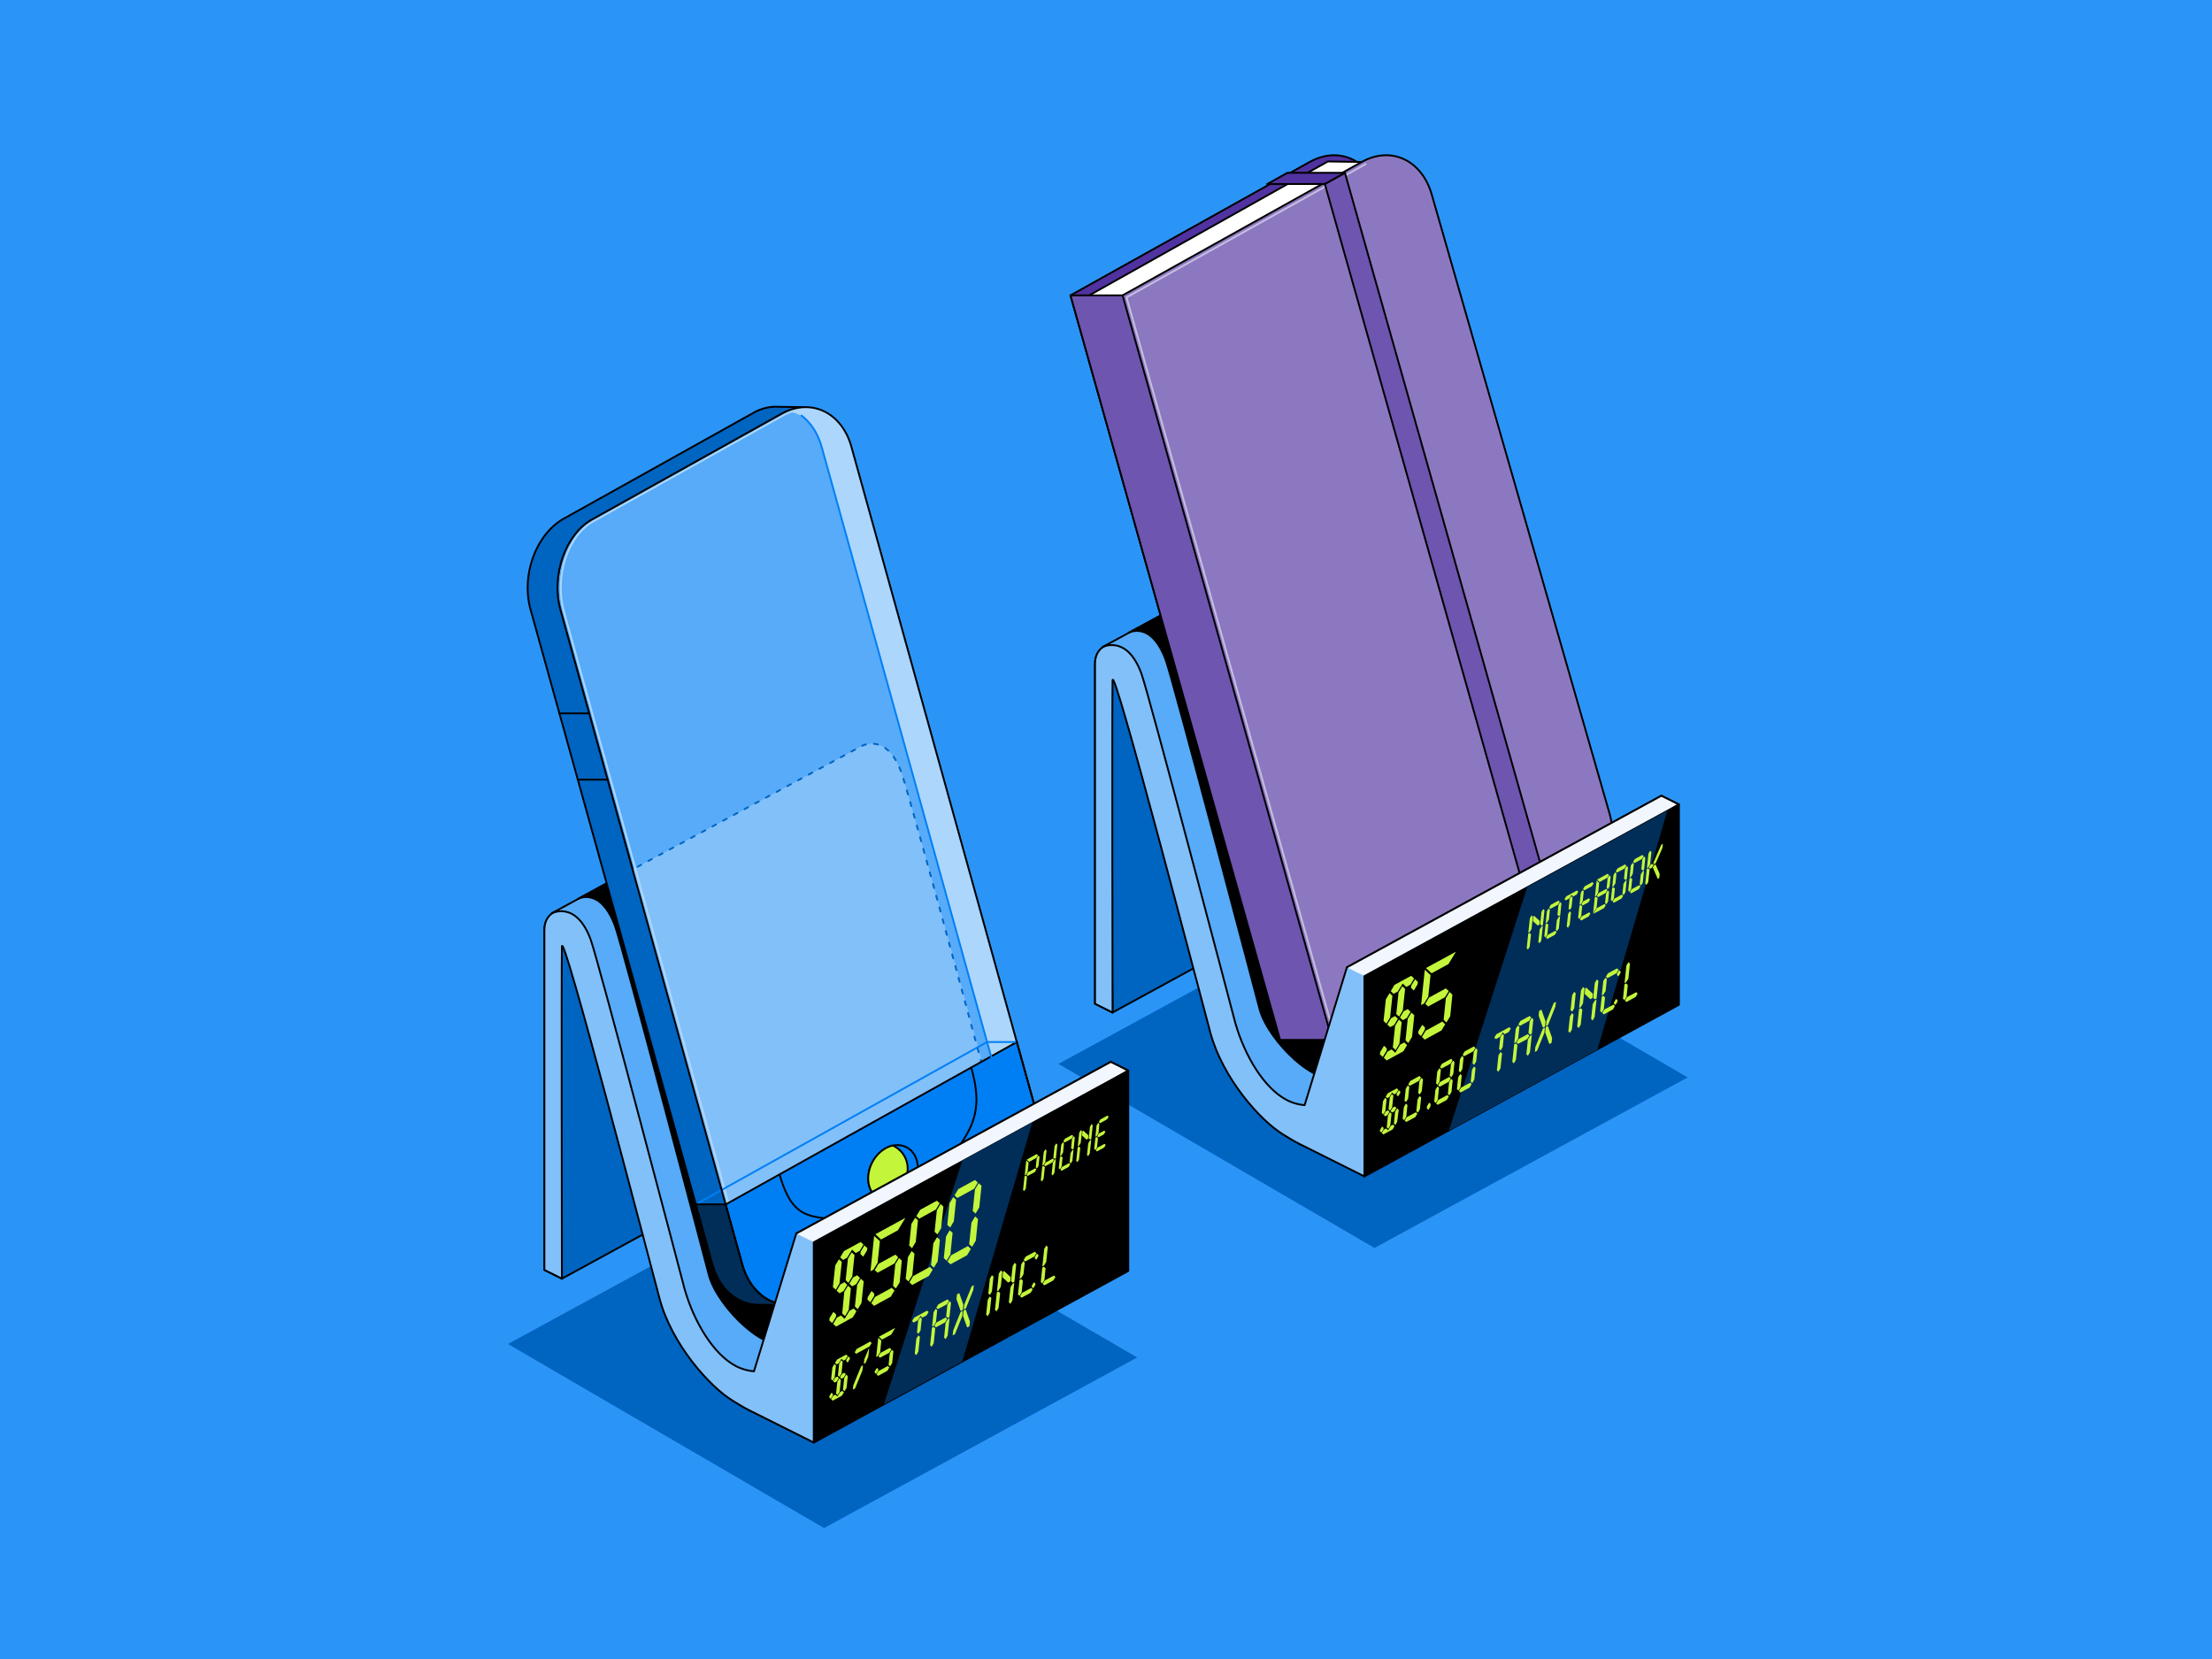 <svg id="Layer_1" data-name="Layer 1" xmlns="http://www.w3.org/2000/svg" viewBox="0 0 1200 900"><defs><style>.cls-1{fill:#2b95f7;}.cls-2,.cls-4{fill:#0064c1;}.cls-3,.cls-8{fill:#82c0fa;}.cls-13,.cls-14,.cls-16,.cls-17,.cls-18,.cls-21,.cls-22,.cls-23,.cls-24,.cls-3,.cls-4,.cls-5,.cls-6{stroke:#000;}.cls-10,.cls-11,.cls-13,.cls-14,.cls-15,.cls-16,.cls-17,.cls-18,.cls-21,.cls-22,.cls-23,.cls-24,.cls-25,.cls-3,.cls-4,.cls-5,.cls-6,.cls-9{stroke-linecap:round;stroke-linejoin:round;}.cls-5,.cls-7{fill:#57abf8;}.cls-10,.cls-11,.cls-15,.cls-16,.cls-25,.cls-9{fill:none;}.cls-10,.cls-9{stroke:#0064c1;}.cls-10{stroke-dasharray:2.2 4.39;}.cls-11{stroke:#add6fc;}.cls-12{fill:#add6fc;}.cls-13,.cls-19{fill:#002e59;}.cls-14{fill:#007ff5;}.cls-15{stroke:#007ff5;}.cls-17{fill:#c3f53a;}.cls-18{fill:#f2f7ff;}.cls-20{fill:#c3f53c;}.cls-21{fill:#5032a0;}.cls-22{fill:#fff;}.cls-23{fill:#6e55b0;}.cls-24{fill:#8c78c0;}.cls-25{stroke:#c7bde1;}</style></defs><title>illo-ad_valorem_tax-desktop_mobile</title><rect class="cls-1" width="1200" height="900"/><polygon class="cls-2" points="616.92 736.43 447.03 828.96 275.56 729.11 445.44 636.58 616.92 736.43"/><polygon class="cls-2" points="915.54 584.49 745.66 677.01 574.19 577.16 744.07 484.63 915.54 584.49"/><path class="cls-3" d="M485.55,406.53,304.84,693.67l-9.51-4.75V504.53c0-11.41,12.37-10.89,12.37-10.89L476,401.78Z"/><polygon class="cls-4" points="475.45 600.57 304.84 693.67 302.39 512.31 485.55 460.12 475.45 600.57"/><path class="cls-3" d="M485.55,406.53,476,401.78,306.69,493.13s-11.36,0-11.36,11.4V688.92l9.51,4.75s-.31-169.31,0-180.09,46.39,166.3,53,191S385,752.35,397.68,760c1.85,1.11,5.18,3.26,8.3,4.82,15.93,8,32-16.74,32-36.17v-24l102.3-87Z"/><path class="cls-5" d="M542,606.36l-50.55-188.3C488.35,406.58,471,401.78,471,401.78L299.26,495.5s13.23-7.22,21.17,14.2c4.05,10.92,51,189.74,51,189.74,5,17.39,15.4,35.23,27.93,41.73,16,8.27,40.34-1.76,40.34-23.83v-24Z"/><path class="cls-6" d="M484.29,394.5,313.68,487.6s12.1-6.6,20,14.83c4,10.91,51,189.73,51,189.73,5,17.39,31.46,43,42.92,35.87C442.91,718.56,484.29,394.5,484.29,394.5Z"/><path class="cls-4" d="M544.52,597.8,445.79,242.56c-2.09-7.52-6-13.37-11-17.13l1.44-4.55-16-.23h0a25,25,0,0,0-11.46,3.29l-102.8,57.35c-15.18,8.47-23.34,30.7-18.14,49.41l98.72,355.24c3.62,13,12.78,21,23.14,21.86a24.41,24.41,0,0,0,13.91-3.24l102.81-57.35C541.55,638.75,549.72,616.51,544.52,597.8Z"/><path class="cls-7" d="M543.13,647l-102.8,57.35c-15.17,8.47-31.85.09-37.05-18.62L304.56,330.49c-5.2-18.71,3-40.94,17-48.79l102.8-57.35c16.29-9.09,33-.71,38.17,18l98.72,355.24C566.47,616.3,558.31,638.53,543.13,647Z"/><path class="cls-8" d="M467.75,404.62,343.16,471.71,395.2,659,536,587.92S493,429.74,488.93,418.82C481,397.4,467.75,404.62,467.75,404.62Z"/><path class="cls-9" d="M532.32,576.07s-.09-.37-.28-1.06"/><path class="cls-10" d="M530.9,570.78c-7.09-26.33-38.39-142.29-42-152-7.95-21.42-21.18-14.2-21.18-14.2L344,471.24"/><line class="cls-9" x1="342.1" y1="472.28" x2="341.13" y2="472.8"/><path class="cls-11" d="M404.23,685.28,305.91,331.64c-5.2-18.7,1.9-41,16-48.84l102.8-57.35c16.29-9.09,30.92-.24,36.12,18.47"/><path class="cls-12" d="M559.8,596.92,461.08,241.68c-5-18.12-17.7-24.08-34.65-18.44,11.21.74,16.24,8.85,19.64,21.09L544.8,599.57c5.2,18.71-3,40.94-18.14,49.41l-102.8,57.35-.7.36a24,24,0,0,0,15.7-3l102.8-57.35C556.84,637.86,565,615.63,559.8,596.92Z"/><path class="cls-13" d="M434.48,698.41l-40.83-45.06H377.48l9,32.52c3.62,13,12.78,21,23.14,21.85.49,0,1,.06,1.5.06l0,.08h16.67l-1-5.2Z"/><path class="cls-14" d="M551.65,565.29l-158,88.14,9,32.51c5.2,18.71,21.88,27.09,37.06,18.62l102.8-57.35c15.17-8.46,23.34-30.7,18.14-49.41Z"/><path class="cls-15" d="M423.57,704.56l102.81-57.35c15.17-8.46,23.34-30.7,18.14-49.41L445.79,242.56c-2.09-7.52-6-13.37-11-17.13"/><line class="cls-16" x1="483.02" y1="636.58" x2="493.67" y2="673.85"/><ellipse class="cls-14" cx="484.45" cy="636.43" rx="15.92" ry="12.69" transform="translate(-303.82 771.93) rotate(-62.47)"/><path class="cls-17" d="M492.4,633.91a13.69,13.69,0,0,0-8.06-12.47,14,14,0,0,0-3.77,1.42c-7.11,3.88-11.13,13.1-9,20.6a13.42,13.42,0,0,0,1.14,2.76,13.67,13.67,0,0,0,19.68-12.31Z"/><path class="cls-16" d="M422.93,637.17c5.34,18.69,12,22.1,22.79,23.5,16.9,2.19,19.21,11,23.83,27.11"/><path class="cls-16" d="M526.89,579.1c5.34,18.69,2.71,28.46-4.48,39.68-11.25,17.56-8.86,25.26-4.25,41.41"/><polyline class="cls-15" points="379.16 652.42 535.48 565.29 551.65 565.29"/><path class="cls-16" d="M542.55,647.21l-102.8,57.35c-15.18,8.47-31.86.09-37.06-18.62L304,330.7c-5.2-18.71,3-40.94,17-48.79l102.8-57.35c16.3-9.08,33-.71,38.17,18L560.69,597.8C565.89,616.51,557.72,638.75,542.55,647.21Z"/><line class="cls-16" x1="303.35" y1="387" x2="319.28" y2="387"/><line class="cls-16" x1="313.5" y1="422.94" x2="329.42" y2="422.94"/><polyline class="cls-3" points="409.03 743.93 431.96 669.17 602.57 576.07 612.08 580.82 441.47 782.59 405.98 764.84"/><polyline class="cls-18" points="431.96 669.17 602.57 576.07 612.08 580.82 446.24 676.22"/><polygon class="cls-6" points="612.08 689.49 441.47 782.59 441.47 673.92 612.08 580.82 612.08 689.49"/><polygon class="cls-19" points="522.02 738.63 479.49 761.84 522.02 629.6 560.03 608.85 522.02 738.63"/><path class="cls-20" d="M453.51,714.38l-2.06,3.38-1.56-1.41.15-1.29,2.06-3.39,1.52,1.44Zm1.9-18.07-2,3.37-1.56-1.42,1.26-11.73,2-3.37,1.56,1.42Zm9.22,15-2,3.36-9.1,5L452,718.2l2-3.37,2.21-1.2,2,1.84,2.67-4.4,2.21-1.2Zm-5-14.29-2,3.36-2.2,1.21-1.57-1.42,2.06-3.39,2.21-1.2Zm8.8-21.82-2,3.36-2.21,1.21-2-1.85-2.67,4.4-2.21,1.2-1.52-1.43,2.05-3.39,9.07-4.94Zm-8,35.42-2,3.39-1.53-1.44L458,700.86l2.06-3.39,1.52,1.44Zm1.91-18.07-2.06,3.39-1.52-1.44L460,682.79l2.05-3.38,1.53,1.43Zm4.23.69-2.06,3.39-2.21,1.2-1.52-1.43,2-3.37,2.21-1.2Zm.79,13.6-2.05,3.39-1.53-1.44L465,697.08l2-3.37,1.56,1.42Zm3-28.49-2.06,3.39-1.52-1.43.11-1.27,2.06-3.39,1.56,1.42Z"/><path class="cls-20" d="M474.19,703.11l-2.05,3.37-1.53-1.42.1-1.28,2.08-3.43,1.53,1.49Zm1.92-18.06-2.27,3.72-1.62.89,2-19.18,3.11,2.86Zm9.16,15-2,3.37-9.11,5-1.48-1.46,2-3.36,9.07-4.95Zm2-18-2.06,3.39-9.1,5-1.56-1.42,2.05-3.39,9.14-5Zm3.92-21.38-4.08,6.75-9.14,5-3.08-2.85Zm-3.12,35L486,699l-1.52-1.43,1.22-11.72,2-3.39,1.53,1.44Z"/><path class="cls-20" d="M494.91,691.82l-2.06,3.39-1.52-1.44,1.21-11.7,2-3.38,1.56,1.41Zm1.87-18.05-2,3.37-1.56-1.41L494.41,664l2.06-3.38L498,662Zm9.21,15-2.05,3.39-9.07,4.94-1.52-1.44,2-3.37,9.1-5Zm3.77-36-2,3.36-9.1,5-1.52-1.43,2.06-3.39,9.06-4.94ZM508.7,684.3l-2.06,3.39-1.56-1.41,1.25-11.74,2-3.36,1.56,1.41Zm1.87-18-2,3.37-1.56-1.4,1.22-11.73,2.05-3.38,1.52,1.44Z"/><path class="cls-20" d="M515.59,680.55l-2.06,3.39L512,682.5l1.21-11.7,2-3.38,1.56,1.41Zm1.87-18-2,3.37-1.56-1.41,1.22-11.72,2-3.38,1.56,1.41Zm9.21,15-2,3.39-9.07,4.94L514,684.34l2-3.37,9.1-5Zm3.78-36-2,3.36-9.11,5-1.52-1.43,2.06-3.39,9.06-4.94ZM529.38,673l-2,3.39L525.76,675,527,663.27l2-3.36,1.56,1.41Zm1.87-18-2,3.37-1.56-1.4,1.22-11.73,2.05-3.38,1.52,1.44Z"/><path class="cls-20" d="M451.83,757l-1.12,1.85-.85-.77.08-.7,1.12-1.85.83.78Zm1-9.85-1.1,1.84-.85-.78.68-6.39,1.1-1.84.85.77Zm5,8.18-1.11,1.84-5,2.7-.83-.78,1.1-1.84,1.2-.66,1.11,1,1.45-2.4,1.2-.66Zm-2.75-7.79-1.1,1.83-1.2.66-.85-.77,1.12-1.85,1.2-.66Zm4.8-11.91-1.1,1.84-1.2.66-1.11-1-1.45,2.4-1.2.66-.84-.79,1.13-1.85,4.94-2.69Zm-4.36,19.33-1.12,1.84-.83-.78.66-6.39,1.12-1.85.83.79Zm1-9.86-1.12,1.85-.84-.78.67-6.39,1.12-1.85.83.78Zm2.3.38-1.12,1.84-1.2.66-.83-.78,1.1-1.84,1.2-.66Zm.44,7.41-1.12,1.85-.83-.78.66-6.39,1.1-1.84.86.78ZM461,737.32l-1.12,1.85-.83-.79.06-.69,1.12-1.85.85.77Z"/><path class="cls-20" d="M467.87,743.43l-4,9.8-1.21.65.25-2.31,4.26-10.38,1-.52Zm5-14.86-1.12,1.85-7.27,4-.83-.79,1.1-1.83,7.29-4Zm-1.8,7.32-1.5,3.48-.95.52.26-2.46,2.65-6.36,0,0Z"/><path class="cls-20" d="M476.47,743.54l-1.12,1.84-.84-.78.06-.69,1.14-1.87.83.81Zm1-9.85-1.24,2-.89.49,1.1-10.47,1.69,1.56Zm5,8.16-1.1,1.83-5,2.71-.81-.79,1.09-1.84,4.95-2.7Zm1.06-9.84-1.12,1.85-5,2.7-.86-.77,1.13-1.85,5-2.71Zm2.14-11.66L483.49,724l-5,2.72-1.68-1.56ZM484,739.43l-1.12,1.85-.83-.79.66-6.39,1.12-1.84.83.78Z"/><path class="cls-20" d="M503.77,711.75l-1.1,1.83-2.25,1.23-1.08-1-1.45,2.43-2.25,1.22-.83-.79,1.12-1.84,7-3.82Zm-5.57,21.53-1.12,1.87-.83-.79.86-8.11,1.1-1.82.85.78Zm1.2-11.52-1.12,1.84-.83-.78.66-6.39,1.13-1.85.83.78Z"/><path class="cls-20" d="M506.53,728.74l-1.1,1.86-.85-.8,1-9.52.89-.49.91.89Zm1.22-11.53-1.19,2-.91.5.8-7.8,1.14-1.89.85.77Zm6.09-1.69-1.12,1.84-5,2.71-.85-.77,1.12-1.85,5-2.72Zm1-9.83-1.12,1.85-4.95,2.69-.85-.77,1.12-1.85,4.95-2.69Zm-.75,18.9L513,726.47l-.83-.81.82-8,1.23-2,.9-.49Zm1-10.06-.89.49-.93-.86.69-6.41,1.12-1.87.85.8Z"/><path class="cls-20" d="M522,714l-3.94,9.76-1.24.68.27-2.62,4-10,1.15-.63Zm.35-3.34-1.14.63-2.33-6.52.29-2.61,1.22-.66,2.25,6.37Zm3.55,8.83-1.22.67-2.25-6.37.29-2.8,1.14-.63,2.31,6.53ZM528,699.78l-4,10-1.15.63.29-2.73,3.94-9.81,1.24-.68Z"/><path class="cls-20" d="M536.92,712.17l-1.1,1.87-.85-.8.87-8.1,1.1-1.81.85.79Zm1.19-11.49L537,702.5l-.85-.79.87-8.06,1.1-1.87.85.78Z"/><path class="cls-20" d="M541.72,709.56l-1.1,1.86-.85-.8,1-9.51.9-.49.91.88Zm1.19-11.49-1.2,2-.88.48,1-9.52,1.1-1.86.86.8Zm5.16-2.92-1.15.63-3.06-2.86.31-3.09.56-.3,3.58,3.34Zm1.17,10.31-1.12,1.88-.83-.81.87-8.11,1.19-2,.89-.48Zm1.06-10.07-.9.49-.92-.89.87-8.06,1.1-1.86.85.78Z"/><path class="cls-20" d="M554.23,701.17,553.1,703l-.85-.77.85-7.85.89-.49.91.88Zm1-9.87-1.21,2-.89.49L554,686l1.12-1.85.83.79Zm5,8.2-1.12,1.83L554.21,704l-.83-.78,1.1-1.84,5-2.7Zm2-19.66-1.1,1.84-5,2.7-.83-.79,1.1-1.84,5-2.7Zm-.56,17.23-1.13,1.84-.84-.76.08-.74,1.11-1.82.84.79Zm1.62-15.53-1.13,1.87-.83-.81.07-.7,1.11-1.84.84.78Z"/><path class="cls-20" d="M566.57,694.45l-1.13,1.84-.83-.78.82-7.84.89-.49.91.88Zm1-9.87-1.2,2-.9.49,1-9.51,1.13-1.88.83.81Zm5,8.17-1.12,1.85-4.94,2.7-.83-.79,1.1-1.84,5-2.7Z"/><path class="cls-20" d="M556.5,644.74l-.86,1.43-.64-.62.79-7.44.69-.38.7.67Zm1-9-.93,1.55-.69.38.86-8.17,1.29,1.2Zm4.77-1.35-.88,1.44-3.87,2.11-.66-.6.87-1.44,3.87-2.11Zm.81-7.67-.88,1.45-3.89,2.12L557,629.07l5.42-3Zm.32,5.78-.86,1.43-.66-.6.52-5,.87-1.44.67.6Z"/><path class="cls-20" d="M566.15,639.46l-.86,1.45-.66-.6.78-7.44.7-.39.72.69Zm.93-9-.94,1.55-.69.38.78-7.42.86-1.46.66.62Zm4.74-1.34-.87,1.45-3.89,2.12-.65-.62.88-1.44,3.87-2.11Zm.2,7.1-.88,1.46-.64-.63.67-6.32.94-1.56.69-.37Zm.82-7.86-.7.39-.71-.7.67-6.28.86-1.46.66.63Z"/><path class="cls-20" d="M575.91,632.91l-.88,1.44-.66-.6.66-6.12.69-.38.71.68Zm.8-7.7-.94,1.6-.7.38.63-6.11.87-1.44.65.61Zm3.92,6.38-.88,1.45-3.86,2.1-.65-.61.86-1.44L580,631Zm1.6-15.32-.86,1.43-3.87,2.11-.65-.61.86-1.43,3.87-2.11Zm-.45,13.44-.88,1.45-.66-.6.53-5,.93-1.57.69-.38Zm.67-6.54-.69.37-.71-.67.52-5,.87-1.44.65.61Z"/><path class="cls-20" d="M585.37,629l-.86,1.45-.66-.62.78-7.43.7-.38.72.69Zm.93-9-.93,1.56-.69.38.77-7.43.86-1.45.67.62Zm4-2.27-.9.49L587,616l.25-2.41.43-.23,2.79,2.6Zm.91,8-.87,1.46-.65-.63.68-6.32.93-1.56.69-.38Zm.83-7.86-.71.38-.71-.69.67-6.29.86-1.45.67.61Z"/><path class="cls-20" d="M595.13,622.44l-.88,1.44-.66-.6.66-6.13.69-.38.71.69Zm.81-7.7-1,1.59-.7.39.63-6.11.87-1.45.65.61Zm3.91,6.38-.88,1.44-3.86,2.1-.64-.61.85-1.43,3.88-2.11Zm-.16-7.14-.86,1.44L595.89,617l-.65-.61.88-1.44,2.92-1.59Zm1.76-8.19-.86,1.44-3.87,2.11-.65-.61.86-1.44,3.87-2.11Z"/><path class="cls-3" d="M784.27,262.14,603.56,549.29l-9.51-4.76V360.14c0-11.41,12.37-10.89,12.37-10.89l168.34-91.86Z"/><polygon class="cls-4" points="774.17 456.18 603.56 549.28 601.11 367.92 784.27 315.73 774.17 456.18"/><path class="cls-3" d="M784.27,262.14l-9.51-4.75L605.41,348.75s-11.36,0-11.36,11.39V544.53l9.51,4.76s-.31-169.32,0-180.1,46.39,166.3,53.05,191S683.67,608,696.4,615.63c1.85,1.12,5.18,3.26,8.3,4.82,15.93,8,32-16.74,32-36.17v-24l102.3-87Z"/><path class="cls-5" d="M840.7,462l-50.55-188.3c-3.08-11.48-20.42-16.28-20.42-16.28L598,351.11s13.23-7.22,21.17,14.21c4.05,10.91,51,189.73,51,189.73,5,17.39,15.4,35.23,27.93,41.73C714,605.05,738.4,595,738.4,573V549Z"/><path class="cls-6" d="M740.19,274.58,612.4,343.21s12.1-6.6,20,14.83c4,10.91,51,189.74,51,189.74,5,17.39,31.46,43,42.93,35.86C741.63,574.17,740.19,274.58,740.19,274.58Z"/><path class="cls-21" d="M824.49,491.79l-130,72.37L580.74,160.23,710.42,87.9c16.3-9.09,33-.71,38.17,18l94,336.48C847.83,461.09,839.67,483.32,824.49,491.79Z"/><polyline class="cls-22" points="587.95 161.89 720.34 87.59 744.87 87.95 607.45 166.17"/><path class="cls-23" d="M824.49,491.79,723.77,564.16H694.44L580.74,160.23h29.32S839.67,483.32,824.49,491.79Z"/><path class="cls-24" d="M855.1,491,722.67,564.16,609,160.23,738.66,87.9c16.29-9.09,33-.71,38.16,18l96.42,335.69C878.44,460.29,870.28,482.53,855.1,491Z"/><polyline class="cls-25" points="724.11 562.55 611.16 161.32 740.85 89"/><polygon class="cls-23" points="718.72 99.8 729.61 93.74 844.2 498.69 833.18 504.81 718.72 99.8"/><polygon class="cls-21" points="718.72 99.8 729.61 93.74 698.45 93.74 687.43 99.85 718.72 99.8"/><polyline class="cls-3" points="707.75 599.54 730.68 524.78 901.29 431.68 910.8 436.44 740.19 638.2 704.7 620.45"/><polyline class="cls-18" points="730.68 524.78 901.29 431.68 910.8 436.44 744.96 531.84"/><polygon class="cls-6" points="910.8 545.1 740.19 638.2 740.19 529.54 910.8 436.44 910.8 545.1"/><polygon class="cls-19" points="866.56 569.47 786.01 613.42 828.54 481.18 904.58 439.69 866.56 569.47"/><path class="cls-20" d="M752.23,570l-2.06,3.39L748.61,572l.15-1.29,2.06-3.39,1.52,1.44Zm1.9-18.07-2,3.37-1.57-1.42,1.26-11.73,2-3.37,1.56,1.42Zm9.22,15-2,3.36-9.1,5-1.52-1.44,2-3.37,2.2-1.2,2,1.84,2.67-4.4,2.21-1.2Zm-5-14.29-2,3.37-2.21,1.2-1.56-1.42,2.05-3.38,2.21-1.21Zm8.8-21.82-2,3.36-2.21,1.21-2-1.84-2.67,4.39L756,539.14l-1.52-1.44,2-3.39,9.07-4.94Zm-8,35.42-2,3.39-1.53-1.44,1.22-11.71,2.06-3.39,1.52,1.44ZM761,548.17,759,551.55l-1.52-1.43,1.22-11.71,2.05-3.39,1.53,1.44Zm4.22.68-2,3.39-2.21,1.2L759.47,552l2-3.37,2.21-1.2Zm.81,13.6L764,565.84l-1.52-1.44,1.21-11.71,2-3.36,1.56,1.41ZM769,534,767,537.35l-1.52-1.43.11-1.27,2.06-3.39,1.56,1.42Z"/><path class="cls-20" d="M772.91,558.72l-2,3.37-1.53-1.42.1-1.28,2.09-3.43,1.52,1.49Zm1.92-18.05-2.26,3.72-1.63.88,2-19.18,3.11,2.87Zm9.17,15L782,559l-9.11,5-1.48-1.45,2-3.37,9.08-5Zm1.94-18L783.88,541l-9.1,5-1.56-1.42,2-3.38,9.14-5Zm3.92-21.38L785.78,523l-9.14,5-3.08-2.85Zm-3.12,35-2.06,3.39-1.52-1.43,1.22-11.72,2-3.38,1.53,1.43Z"/><path class="cls-20" d="M750.55,612.58l-1.12,1.84-.85-.77.08-.7,1.12-1.85.83.78Zm1-9.86-1.1,1.84-.85-.77.68-6.4,1.1-1.84.86.77Zm5,8.18-1.1,1.84-5,2.7-.83-.78,1.1-1.84,1.21-.65,1.1,1,1.45-2.4,1.21-.65Zm-2.75-7.79-1.1,1.83-1.2.66-.85-.77,1.12-1.85,1.2-.66Zm4.8-11.91-1.1,1.84-1.2.66-1.1-1-1.46,2.4-1.2.66-.83-.79,1.12-1.85,4.94-2.69Zm-4.36,19.33-1.12,1.84-.83-.78.66-6.39,1.12-1.85.84.79Zm1-9.86-1.12,1.85-.83-.78.66-6.39,1.12-1.85.83.78Zm2.31.38-1.13,1.85-1.2.65-.83-.78,1.1-1.84,1.2-.66Zm.43,7.42L757,610.31l-.83-.78.66-6.39,1.1-1.83.86.77Zm1.62-15.54-1.12,1.85-.83-.79.06-.69,1.12-1.85.86.77Z"/><path class="cls-20" d="M762.89,605.85l-1.12,1.85-.83-.78.66-6.39,1.1-1.84.85.77Zm1-9.84-1.1,1.83-.85-.76.66-6.39,1.12-1.85.85.77Zm5,8.15L767.81,606l-4.94,2.69-.83-.78,1.1-1.84,5-2.7Zm2-19.64-1.1,1.84-5,2.7-.84-.78,1.13-1.85,4.94-2.7Zm-.58,17.23-1.12,1.85-.85-.77.68-6.4,1.1-1.84.85.77Zm1-9.84-1.1,1.84-.85-.77.66-6.4,1.12-1.84.83.78Z"/><path class="cls-20" d="M776,600.25l-1.1,1.83-.84-.76.15-1.33,1.1-1.82.83.76Z"/><path class="cls-20" d="M780,596.53l-1.12,1.84-.83-.78.66-6.38,1.1-1.84.85.76Zm1-9.85-1.1,1.84-.85-.77.66-6.39,1.12-1.85.85.77Zm5,8.15-1.12,1.85-4.94,2.7-.83-.79,1.1-1.84,5-2.7Zm1-9.82L786,586.85l-5,2.71-.86-.77,1.13-1.85,5-2.71Zm1-9.82L787,577l-5,2.7-.83-.78,1.12-1.85,4.95-2.69Zm-.58,17.23-1.12,1.85-.85-.77.68-6.4,1.1-1.83.85.77Zm1-9.84-1.1,1.84-.85-.77.66-6.4,1.12-1.84.83.78Z"/><path class="cls-20" d="M792.33,589.81l-1.12,1.85-.83-.79.66-6.38,1.1-1.84.85.77Zm1-9.84-1.1,1.83-.85-.77.66-6.38,1.12-1.85.85.77Zm5,8.15L797.25,590l-4.94,2.69-.83-.78,1.1-1.84,5-2.7Zm2.06-19.64-1.1,1.83-5,2.71-.83-.78,1.12-1.85,5-2.7Zm-.58,17.23-1.12,1.85-.85-.77.68-6.4,1.1-1.84.85.77Zm1-9.85-1.1,1.84-.85-.76.66-6.4,1.12-1.84.83.78Z"/><path class="cls-20" d="M819.61,558l-1.11,1.84-2.24,1.22-1.08-1-1.45,2.42-2.25,1.22-.83-.78,1.12-1.85,7-3.81ZM814,579.56l-1.12,1.87-.84-.79.87-8.11,1.1-1.82.85.79Zm1.2-11.52-1.12,1.85-.83-.79.67-6.39,1.12-1.84.83.78Z"/><path class="cls-20" d="M822.37,575l-1.1,1.86-.85-.8,1-9.52.89-.49.91.89Zm1.22-11.53-1.19,2-.91.49.8-7.8,1.14-1.88.85.77Zm6.09-1.69-1.12,1.85-5,2.7-.85-.77,1.12-1.85,5-2.71Zm1-9.83-1.12,1.85-5,2.7-.85-.78,1.12-1.85,5-2.69ZM830,570.88l-1.12,1.87-.83-.81.82-8,1.23-2,.89-.49Zm1-10.06-.89.48-.93-.86.69-6.4,1.12-1.87.85.8Z"/><path class="cls-20" d="M837.83,560.24,833.89,570l-1.24.68.27-2.61,4.05-10,1.15-.62Zm.35-3.33-1.14.62L834.71,551l.29-2.61,1.22-.66,2.25,6.38Zm3.55,8.82-1.22.67L838.26,560l.29-2.8,1.15-.62,2.3,6.53Zm2.06-19.67-4,10-1.15.62.29-2.73,3.94-9.81,1.24-.67Z"/><path class="cls-20" d="M852.76,558.46l-1.1,1.86-.85-.8.87-8.1,1.1-1.81.85.79ZM854,547l-1.1,1.81L852,548l.87-8.06,1.1-1.86.85.78Z"/><path class="cls-20" d="M857.56,555.85l-1.1,1.86-.85-.8,1-9.52.9-.49.91.89Zm1.19-11.5-1.2,2-.88.48,1-9.51,1.1-1.87.86.8Zm5.17-2.91-1.16.63-3.06-2.87.31-3.08.56-.31,3.58,3.34Zm1.16,10.31L864,553.62l-.83-.81.87-8.1,1.19-2,.89-.48Zm1.06-10.08-.9.49-.92-.88.87-8.06,1.1-1.86.85.77Z"/><path class="cls-20" d="M870.06,547.45l-1.12,1.85-.85-.77.85-7.86.89-.48.9.88Zm1-9.87-1.21,2-.89.49.8-7.84,1.12-1.84.83.78Zm5,8.2L875,547.61l-4.94,2.69-.84-.78,1.11-1.84,5-2.7Zm2-19.65-1.1,1.83-4.95,2.7-.83-.78,1.1-1.84,5-2.71Zm-.56,17.22-1.13,1.85-.84-.76.08-.75,1.11-1.82.83.8Zm1.62-15.53-1.13,1.87-.83-.81.07-.69,1.11-1.84.84.77Z"/><path class="cls-20" d="M882.41,540.73l-1.13,1.85-.83-.79.82-7.84.89-.48.91.87Zm1-9.86-1.21,2-.9.48,1-9.51,1.12-1.88.83.81Zm5,8.17-1.12,1.84-4.94,2.7-.83-.78,1.1-1.84,5-2.71Z"/><path class="cls-20" d="M829.85,513.57l-.91,1.55-.71-.67.83-7.93.75-.41.76.74Zm1-9.58-1,1.66-.74.4.83-7.92.92-1.56.71.67Zm4.31-2.43-1,.52-2.55-2.38.26-2.58.46-.25,3,2.78Zm1,8.59-.93,1.56-.7-.67.73-6.76,1-1.66.73-.4Zm.88-8.4-.75.41-.76-.74.72-6.71.92-1.55.71.64Z"/><path class="cls-20" d="M839.41,507l-.94,1.54-.7-.64.7-6.55.74-.4.76.73Zm.86-8.22-1,1.7-.74.41.67-6.53.93-1.54.69.65Zm4.18,6.81-.94,1.54-4.12,2.25-.69-.66.92-1.53,4.14-2.25Zm1.71-16.37-.92,1.53-4.13,2.26-.7-.66.92-1.52,4.14-2.26Zm-.48,14.37-.94,1.54-.71-.65.57-5.33,1-1.68.74-.41Zm.72-7-.74.41-.76-.73.55-5.33.94-1.53.69.65Z"/><path class="cls-20" d="M856.2,483.79l-.91,1.53-1.87,1-.9-.87-1.22,2-1.87,1-.69-.65.94-1.54,5.83-3.18Zm-4.64,17.95-.93,1.56-.69-.66.72-6.76.91-1.52.71.66Zm1-9.6-.93,1.53-.69-.65.55-5.33.94-1.54.69.66Z"/><path class="cls-20" d="M857.78,497l-.94,1.54-.71-.64.71-6.55.74-.4.76.73Zm.86-8.22-1,1.7-.74.41.66-6.53.94-1.54.69.66Zm4.18,6.81-.94,1.54-4.12,2.25-.69-.66.92-1.53,4.13-2.25Zm-.18-7.62-.91,1.53-3.14,1.71-.69-.66.94-1.54,3.11-1.69Zm1.89-8.75-.92,1.53L859.48,483l-.7-.65.92-1.53,4.14-2.26Z"/><path class="cls-20" d="M866.13,492.48l-1.88,3.08.9-8.71.76-.41.78.73Zm5-1.41-.92,1.53-5.78,3.15,1.85-3.07,4.15-2.27ZM867,484.24,866,486l-.76.42.92-8.73,1.38,1.31Zm5-1.36-.93,1.54L867,486.67l-.71-.64.94-1.54,4.13-2.26Zm.85-8.18-.92,1.53-4.15,2.26-1.4-1.29L872.2,474Zm-.48,14.36-.94,1.54-.69-.65.54-5.3.92-1.55.71.63Zm.84-8.19-.92,1.52-.71-.65.56-5.32.94-1.54.71.65Z"/><path class="cls-20" d="M875.52,487.36l-.93,1.54-.71-.64.7-6.55.74-.4.76.73Zm.87-8.22-1,1.7-.75.41.67-6.53.93-1.54.69.66Zm4.17,6.81-.93,1.54-4.12,2.25-.7-.65.92-1.53,4.14-2.26Zm1.71-16.37-.91,1.54-4.14,2.25-.69-.65.91-1.53,4.14-2.26ZM881.79,484l-.93,1.54-.71-.64.57-5.34,1-1.68.74-.41Zm.73-7-.75.41-.75-.73.55-5.33.93-1.53.69.65Z"/><path class="cls-20" d="M884.92,482.24l-.93,1.54-.71-.64.7-6.55.74-.4.76.73Zm.87-8.22-1,1.7-.75.41.67-6.53.93-1.54.69.65Zm4.17,6.81-.93,1.54-4.12,2.25-.7-.66.92-1.53,4.14-2.25Zm1.72-16.37-.92,1.53-4.14,2.26-.69-.66.92-1.53,4.13-2.25Zm-.49,14.36-.93,1.54-.71-.64.57-5.33,1-1.68.74-.41Zm.73-7-.75.4-.76-.72.56-5.33.93-1.53.69.65Z"/><path class="cls-20" d="M894.17,478.52l-.92,1.55-.71-.67.83-7.93.75-.4.77.73Zm1-9.58-1,1.67-.74.4.84-7.93.91-1.55.71.66Zm1.92.29-.93,1.54-1,.55-.69-.65.93-1.54,1-.55Zm3.06,7.08-.83.46-2.7-6.18.78-1.3.71-.39,2.27,5.24Zm1.73-16.38-3.72,8.5-.71.39-.59-.56,4.4-10.05.85-.46Z"/></svg>
